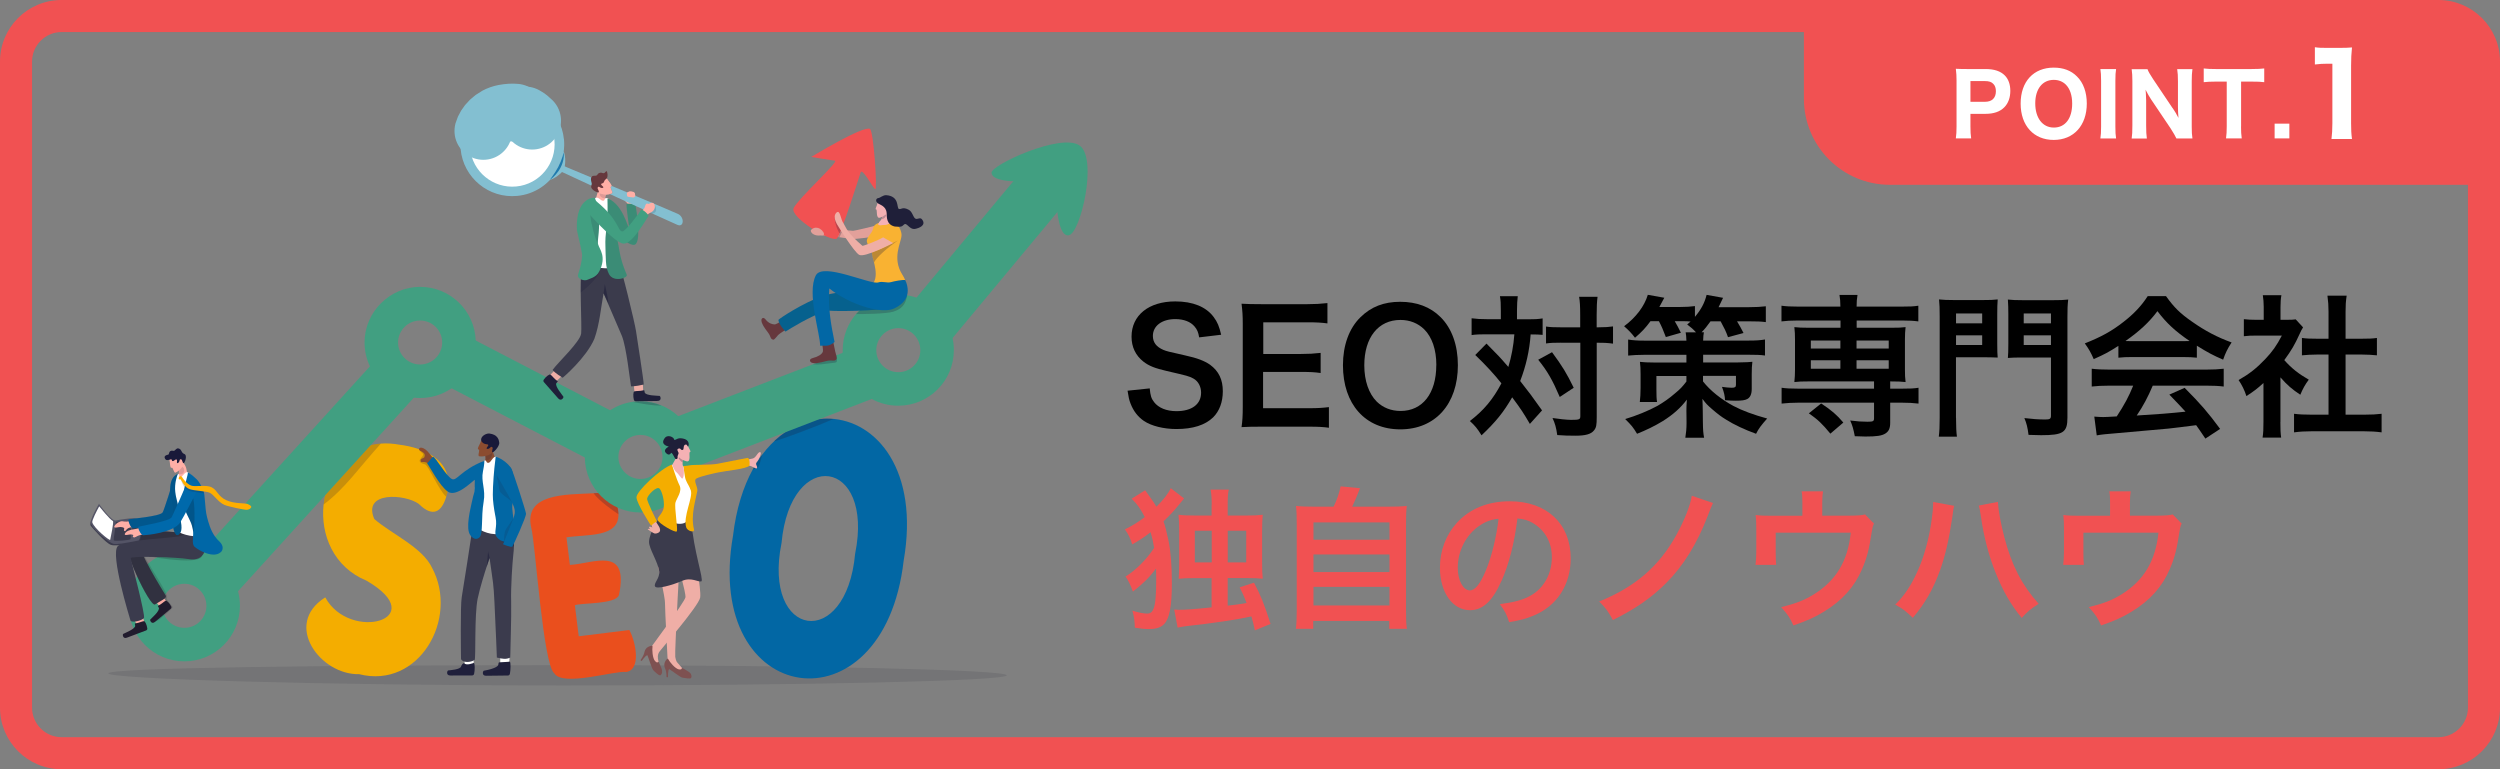 <?xml version="1.0" encoding="UTF-8"?>
<svg id="_レイヤー_2" data-name="レイヤー 2" xmlns="http://www.w3.org/2000/svg" xmlns:xlink="http://www.w3.org/1999/xlink" viewBox="0 0 390 120">
  <rect x="0" y="0" width="390" height="120" fill="#808080" stroke="none"/>
  <defs>
    <style>
      .cls-1 {
        fill: #0267a5;
      }

      .cls-2 {
        fill: #f15152;
      }

      .cls-3 {
        opacity: .77;
      }

      .cls-3, .cls-4 {
        fill: #0267a4;
      }

      .cls-5 {
        fill: #ffafa6;
      }

      .cls-6 {
        fill: #32323f;
        opacity: .16;
      }

      .cls-7 {
        opacity: .25;
      }

      .cls-7, .cls-8, .cls-9, .cls-10 {
        fill: #1f1f39;
      }

      .cls-8 {
        opacity: .28;
      }

      .cls-9 {
        opacity: .57;
      }

      .cls-11 {
        fill: #06618e;
      }

      .cls-12 {
        fill: #e2a09a;
      }

      .cls-13 {
        fill: #efaea6;
      }

      .cls-14 {
        fill: #0067a7;
      }

      .cls-15 {
        fill: #7e5151;
      }

      .cls-16 {
        fill: #83bfd1;
      }

      .cls-17, .cls-18, .cls-19, .cls-20 {
        fill: #191939;
      }

      .cls-21 {
        opacity: .46;
      }

      .cls-21, .cls-22, .cls-23, .cls-24, .cls-25 {
        fill: #1f1f3b;
      }

      .cls-22 {
        opacity: .54;
      }

      .cls-23 {
        opacity: .35;
      }

      .cls-24 {
        opacity: .15;
      }

      .cls-26 {
        fill: #545466;
      }

      .cls-27 {
        fill: url(#linear-gradient);
      }

      .cls-28 {
        fill: #f5b1b4;
      }

      .cls-29 {
        fill: #ea4f1d;
      }

      .cls-30 {
        fill: none;
        stroke: #83bfd1;
        stroke-linecap: round;
        stroke-miterlimit: 10;
        stroke-width: 9px;
      }

      .cls-31, .cls-32 {
        fill: #0a0a0a;
      }

      .cls-31, .cls-33, .cls-20 {
        opacity: .14;
      }

      .cls-32, .cls-18 {
        opacity: .18;
      }

      .cls-34 {
        fill: #fff;
      }

      .cls-33 {
        fill: #191937;
      }

      .cls-35 {
        fill: #ffae00;
      }

      .cls-19 {
        opacity: .2;
      }

      .cls-36 {
        fill: #3b3b4d;
      }

      .cls-37 {
        fill: #faaaa2;
      }

      .cls-38 {
        fill: #0069ab;
      }

      .cls-39 {
        fill: #66383d;
      }

      .cls-40 {
        fill: #419f81;
      }

      .cls-41 {
        fill: #f9b232;
      }

      .cls-42 {
        fill: #3b3b4c;
      }

      .cls-43 {
        fill: #f4ad00;
      }

      .cls-44 {
        fill: #8b4c30;
      }

      .cls-45 {
        fill: #211b2d;
      }
    </style>
    <linearGradient id="linear-gradient" x1="15469.93" y1="-2156.05" x2="15470.72" y2="-2156.05" gradientTransform="translate(15607.71 -1796.97) rotate(165.15) scale(1 -1)" gradientUnits="userSpaceOnUse">
      <stop offset="0" stop-color="#efaea6"/>
      <stop offset=".14" stop-color="#edafa6"/>
      <stop offset=".17" stop-color="#ebb1a7"/>
      <stop offset=".25" stop-color="#e4a099"/>
      <stop offset=".3" stop-color="#df9490"/>
    </linearGradient>
  </defs>
  <g id="_レイヤー_1-2" data-name="レイヤー 1">
    <g>
      <path d="M179.36,60.61c.1,1.08.24,1.56.67,2.11.7.91,1.94,1.42,3.5,1.42,2.4,0,3.84-1.08,3.84-2.88,0-.98-.46-1.8-1.2-2.21-.72-.38-.86-.41-4.18-1.18-1.8-.41-2.76-.79-3.62-1.46-1.22-.96-1.85-2.28-1.85-3.89,0-3.34,2.69-5.5,6.82-5.5,2.74,0,4.8.84,5.98,2.42.6.79.89,1.51,1.18,2.78l-3.43.41c-.14-.82-.31-1.22-.72-1.7-.62-.74-1.68-1.15-3-1.15-2.09,0-3.5,1.06-3.5,2.62,0,1.01.53,1.7,1.63,2.18.53.22.72.26,3.38.86,1.9.41,3.05.86,3.91,1.46,1.37,1.01,1.99,2.33,1.99,4.13,0,1.7-.53,3.1-1.51,4.08-1.27,1.22-3.17,1.82-5.74,1.82-1.97,0-3.89-.48-5.04-1.25-.96-.65-1.66-1.56-2.11-2.74-.22-.55-.31-1.01-.46-1.99l3.46-.36Z"/>
      <path d="M207.32,66.73c-.86-.12-1.63-.17-3.1-.17h-7.49c-1.44,0-2.09.02-3.05.07.14-.96.19-1.75.19-3.17v-12.98c0-1.25-.05-1.97-.19-3.1.96.05,1.58.07,3.05.07h7.25c1.2,0,1.99-.05,3.1-.17v3.17c-.91-.12-1.68-.17-3.1-.17h-6.91v4.94h5.83c1.25,0,2.06-.05,3.12-.17v3.14c-.98-.14-1.63-.17-3.12-.17h-5.86v5.66h7.2c1.34,0,2.04-.05,3.07-.17v3.19Z"/>
      <path d="M224.74,49.48c1.75,1.75,2.69,4.37,2.69,7.49,0,6.07-3.53,10.01-8.98,10.01s-8.95-3.91-8.95-10.01c0-3.1.96-5.76,2.74-7.49,1.66-1.63,3.65-2.4,6.19-2.4s4.68.77,6.31,2.4ZM224.07,56.96c0-2.42-.67-4.37-1.9-5.59-.98-.96-2.26-1.46-3.7-1.46-3.46,0-5.64,2.74-5.64,7.08,0,2.4.7,4.42,1.94,5.66.98.96,2.26,1.46,3.72,1.46,3.43,0,5.57-2.74,5.57-7.15Z"/>
      <path d="M234.13,48.47c0-1.08-.02-1.61-.14-2.26h2.78c-.07.65-.12,1.3-.12,2.26v1.34h1.7c1.01,0,1.58-.02,2.3-.14v2.57c-.58-.05-.89-.07-1.87-.07-.17,2.5-.72,4.92-1.63,7.27,1.51,1.92,1.7,2.18,3.41,4.58l-1.9,2.11c-1.01-1.73-1.37-2.28-2.76-4.15-1.34,2.33-2.57,3.84-4.78,5.93-.65-1.06-1.03-1.51-1.82-2.23,2.21-1.7,3.62-3.41,4.92-5.88-1.1-1.39-2.42-2.83-4.08-4.42l1.75-1.78q.48.48,1.9,1.94c.19.19.6.65,1.51,1.7.48-1.56.82-3.36.94-5.09h-4.44c-.89,0-1.56.02-2.23.12v-2.62c.72.1,1.44.14,2.38.14h2.18v-1.34ZM242.12,54.95c1.61,2.18,2.28,3.29,3.38,5.54l-2.18,1.44c-1.13-2.64-1.92-4.03-3.36-5.81l2.16-1.18ZM243.46,53.46c-1.03,0-1.61.02-2.28.12v-2.64c.65.1,1.22.12,2.28.12h3.05v-1.9c0-1.42-.05-2.18-.17-2.86h2.88c-.1.74-.14,1.56-.14,2.86v1.9h.29c1.01,0,1.66-.05,2.26-.14v2.69q-.19-.02-.55-.07c-.24-.05-1.03-.07-1.68-.07h-.31v11.59c0,1.25-.07,1.66-.43,2.09-.46.58-1.32.82-2.9.82-.98,0-1.87-.02-2.83-.1-.17-1.2-.34-1.8-.74-2.66.86.14,2.3.29,2.9.29,1.3,0,1.44-.07,1.44-.58v-11.45h-3.05Z"/>
      <path d="M257.48,50.1c-.79,1.08-1.37,1.68-2.42,2.59-.5-.67-1.01-1.2-1.7-1.8,1.85-1.37,3.17-3.12,3.7-4.9l2.57.46c-.1.17-.34.65-.77,1.44h3.22c.94,0,1.66-.05,2.33-.14v1.68c.96-1.15,1.51-2.16,1.82-3.43l2.57.46q-.48,1.01-.7,1.46h4.73c1.08,0,1.9-.05,2.64-.14v2.47c-.74-.1-1.44-.12-2.52-.12h-1.97c.36.58.67,1.15,1.01,1.82l-2.42.65c-.31-.89-.6-1.46-1.15-2.47h-1.58c-.53.74-.89,1.2-1.39,1.7h.36c-.07.41-.1.6-.12,1.3h7.08c1.22,0,1.85-.05,2.57-.17v2.5c-.72-.1-1.39-.12-2.57-.12h-7.08v1.2h5.45c1.2-.02,1.94-.05,2.23-.1-.07.53-.1,1.15-.1,1.99v2.26c0,.79-.24,1.32-.7,1.56-.34.19-.89.26-1.78.26-.43,0-1.01-.02-1.68-.07-.05-.74-.14-1.18-.48-2.09.48.07,1.15.14,1.51.14.5,0,.67-.1.67-.46v-1.39h-5.14v.86c1.1,1.42,2.88,2.83,4.73,3.82,1.39.74,3.17,1.39,5.28,1.97-.86.96-1.37,1.61-1.73,2.38-1.73-.62-3.48-1.44-4.68-2.21-.77-.46-1.32-.89-2.18-1.63-.72-.62-.96-.86-1.51-1.61.02.79.05,1.1.05,1.75l.02,1.82c.02,1.39.05,1.7.19,2.5h-2.93c.12-.72.19-1.44.19-2.26v-.26l-.02-1.75c0-.31.02-1.06.07-1.68-.98,1.3-2.14,2.33-3.74,3.34-1.2.74-2.64,1.44-4.03,1.99-.62-1.03-.82-1.27-1.85-2.3,1.7-.5,3.65-1.3,5.04-2.06.91-.53,1.82-1.15,2.76-1.97.79-.65,1.1-.98,1.75-1.82v-.86h-4.68v2.11c0,.91.02,1.49.1,1.94h-2.69c.07-.62.12-1.3.12-2.21v-2.11c0-.74-.02-1.34-.1-1.94.58.07,1.27.1,2.09.1h5.16v-1.2h-6.55c-.98,0-1.8.05-2.54.12v-2.5c.77.12,1.46.17,2.54.17h6.55c-.02-.65-.05-.89-.12-1.3h1.61c-.43-.48-.79-.79-1.37-1.22.26-.22.34-.29.53-.46-.48-.05-.74-.05-1.08-.05h-1.39c.41.7.55.98.96,1.8l-2.35.67c-.43-1.13-.65-1.66-1.08-2.47h-1.3Z"/>
      <path d="M280.45,50c-1.08,0-1.8.05-2.54.14v-2.45c.72.1,1.37.14,2.59.14h6.6c0-.79-.05-1.25-.14-1.82h2.81c-.1.58-.14,1.1-.14,1.82h7.06c1.2,0,1.85-.02,2.57-.14v2.45c-.74-.1-1.46-.14-2.52-.14h-7.1v1.13h5.35c1.18,0,1.63-.02,2.28-.1-.07.72-.1,1.1-.1,1.92v4.73c0,.82.02,1.2.1,1.92-.72-.07-1.15-.1-2.4-.1v1.13h1.85c1.2,0,1.85-.02,2.57-.14v2.47c-.79-.1-1.66-.14-2.52-.14h-1.9v3.12c0,.89-.22,1.34-.74,1.68-.55.36-1.39.48-3.12.48-.34,0-.86-.02-1.66-.05-.22-1.13-.38-1.7-.72-2.45,1.06.14,1.85.19,2.69.19.89,0,1.03-.07,1.03-.55v-2.42h-11.88c-.86,0-1.78.05-2.54.14v-2.47c.72.1,1.37.14,2.59.14h11.83v-1.13h-10.15c-1.1,0-1.61.02-2.28.1.07-.74.1-1.15.1-1.92v-4.73c0-.77-.02-1.2-.1-1.92.65.07,1.1.1,2.28.1h4.92v-1.13h-6.65ZM285.54,67.65c-1.34-1.61-1.92-2.16-3.36-3.17l1.92-1.54c1.58,1.03,2.47,1.8,3.46,2.98l-2.02,1.73ZM282.49,53.12v1.25h4.61v-1.25h-4.61ZM282.49,56.2v1.32h4.61v-1.32h-4.61ZM289.62,54.37h5.02v-1.25h-5.02v1.25ZM289.62,57.52h5.02v-1.32h-5.02v1.32Z"/>
      <path d="M305.14,65.17c0,1.44.05,2.28.14,2.95h-2.83c.1-.77.14-1.61.14-2.98v-15.72c0-1.27-.02-1.94-.1-2.71.7.07,1.25.1,2.45.1h4.25c1.25,0,1.8-.02,2.45-.1-.05.67-.07,1.3-.07,2.23v4.7c0,1.13.02,1.61.07,2.14-.58-.02-1.37-.05-2.21-.05h-4.3v9.43ZM305.14,50.44h4.08v-1.54h-4.08v1.54ZM305.14,53.82h4.08v-1.51h-4.08v1.51ZM322.52,65.15c0,2.3-.65,2.74-4.1,2.74-.43,0-.98-.02-1.97-.05-.14-1.15-.31-1.82-.65-2.62,1.2.14,2.16.22,3.24.22.74,0,.91-.1.91-.6v-9.07h-4.51c-.86,0-1.7.02-2.21.07.05-.55.07-1.15.07-2.18v-4.7c0-.82-.02-1.49-.07-2.23.7.07,1.2.1,2.45.1h4.46c1.22,0,1.78-.02,2.5-.1-.1.84-.12,1.49-.12,2.69v15.75ZM315.7,50.44h4.25v-1.54h-4.25v1.54ZM315.7,53.82h4.25v-1.51h-4.25v1.51Z"/>
      <path d="M330.46,53.96c-1.49.96-2.16,1.32-3.84,2.06-.41-.96-.79-1.63-1.39-2.45,2.59-1.03,4.2-1.92,6.02-3.34,1.58-1.22,2.81-2.5,3.79-4.03h2.86c1.27,1.78,2.23,2.71,4.06,3.98,2.04,1.44,3.98,2.45,6.17,3.24-.67,1.03-.98,1.7-1.32,2.69-1.51-.65-2.42-1.13-4.1-2.18v1.87c-.62-.07-1.25-.1-2.16-.1h-8.02c-.7,0-1.42.02-2.06.1v-1.85ZM329.14,60.16c-1.22,0-2.04.05-2.83.14v-2.78c.79.1,1.7.14,2.83.14h14.95c1.18,0,2.02-.05,2.81-.14v2.78c-.79-.1-1.61-.14-2.81-.14h-8.26c-.74,1.75-1.49,3.17-2.5,4.66q4.25-.24,7.61-.6c-.77-.84-1.18-1.27-2.52-2.66l2.38-1.06c2.57,2.59,3.6,3.79,5.54,6.41l-2.3,1.51c-.79-1.18-1.03-1.51-1.44-2.09-1.99.26-3.43.43-4.32.53-2.38.22-7.13.65-8.09.72-1.34.1-2.54.22-3.1.34l-.38-2.93c.65.05,1.06.07,1.39.07.17,0,.89-.02,2.11-.1,1.18-1.78,1.92-3.17,2.57-4.8h-3.65ZM340.52,53.22c.38,0,.6,0,1.06-.02-2.21-1.51-3.58-2.76-5.02-4.66-1.27,1.7-2.76,3.1-4.99,4.66.41.02.55.02.98.02h7.97Z"/>
      <path d="M355.74,65.82c0,1.13.02,1.73.12,2.45h-2.9c.12-.72.14-1.37.14-2.5v-6.02c-.94.86-1.44,1.25-2.66,2.04-.29-.91-.72-1.78-1.22-2.5,1.68-.96,2.83-1.87,4.13-3.24,1.13-1.18,1.82-2.16,2.62-3.7h-3.91c-.86,0-1.37.02-2.02.1v-2.66c.6.07,1.1.1,1.9.1h1.2v-2.02c0-.62-.05-1.27-.14-1.82h2.9c-.1.55-.14,1.08-.14,1.87v1.97h.98c.74,0,1.08-.02,1.39-.07l1.15,1.25c-.22.36-.36.6-.53,1.01-.79,1.73-1.25,2.52-2.4,4.1,1.13,1.27,2.23,2.14,3.82,3.05-.58.77-.94,1.44-1.32,2.35-1.25-.82-2.06-1.51-3.1-2.71v6.96ZM365.91,64.69h2.88c1.2,0,1.99-.05,2.74-.14v2.9c-.84-.12-1.78-.17-2.74-.17h-8.21c-.96,0-1.87.05-2.71.17v-2.9c.77.1,1.61.14,2.76.14h2.62v-9.38h-1.8c-.82,0-1.58.05-2.35.12v-2.71c.7.1,1.32.12,2.35.12h1.8v-4.22c0-.98-.05-1.56-.17-2.5h3c-.14.96-.17,1.46-.17,2.5v4.22h2.54c1.08,0,1.68-.02,2.35-.12v2.71c-.77-.07-1.51-.12-2.35-.12h-2.54v9.38Z"/>
      <path class="cls-2" d="M178.62,76.45q.26.34.84,1.18c.31.41.65.91.94,1.42,1.1-1.08,1.94-2.16,2.23-2.9l2.09,1.61q-.34.41-.55.67c-.94,1.18-1.61,1.9-2.66,2.9.26.72.5,1.73.77,2.98.36,1.73.53,3.94.53,6.7,0,3.5-.36,5.47-1.2,6.34-.5.53-1.27.79-2.4.79-.6,0-1.27-.07-2.18-.22-.02-1.06-.1-1.66-.38-2.66.98.31,1.75.46,2.3.46.5,0,.79-.22,1.01-.77.29-.74.41-2.16.41-4.56,0-.46,0-.91-.02-1.7-1.08,1.42-1.94,2.28-3.62,3.6-.34-.98-.72-1.75-1.15-2.35,1.56-.94,3.31-2.69,4.46-4.46-.14-.89-.26-1.49-.55-2.45-1.06.82-1.73,1.25-2.86,1.9-.31-.98-.62-1.63-1.15-2.35,1.27-.62,2.11-1.15,3.1-1.92-.65-1.27-1.15-1.99-2.04-2.86l2.11-1.32ZM189.03,78.76c0-1.01-.05-1.63-.17-2.38h2.83c-.14.62-.17,1.15-.17,2.38v1.66h3.07c1.06,0,1.61-.02,2.4-.12-.07.77-.1,1.32-.1,2.54v4.85c0,1.27.02,1.82.1,2.59-.7-.07-1.3-.1-2.42-.1h-3.05v4.3q.24-.02.6-.07c.89-.1,1.03-.12,2.35-.34-.41-1.06-.55-1.37-1.08-2.45l2.23-.72c1.08,2.02,1.58,3.31,2.59,6.43l-2.45,1.01c-.22-1.06-.31-1.37-.55-2.18-2.09.48-6.1,1.08-10.08,1.51-.53.07-.98.14-1.42.24l-.53-2.83c.26.02.48.05.67.05,1.15,0,2.5-.1,5.16-.38v-4.56h-2.71c-1.1,0-1.75.02-2.42.1.05-.82.07-1.44.07-2.57v-4.8c0-1.18-.02-1.82-.1-2.62.74.1,1.42.12,2.45.12h2.71v-1.66ZM186.39,82.79v4.94h2.64v-4.94h-2.64ZM194.41,87.73v-4.94h-2.88v4.94h2.88Z"/>
      <path class="cls-2" d="M208.04,79.04c.53-1.06.86-2.06,1.1-3.17l3.02.29c-.43,1.15-.79,1.97-1.22,2.88h5.57c1.39,0,2.06-.02,2.95-.12-.1.82-.12,1.46-.12,2.95v13.44c0,1.42.02,2.02.14,2.78h-2.76v-1.22h-11.86v1.22h-2.71c.1-.6.14-1.66.14-2.78v-13.44c0-1.44-.02-2.11-.12-2.95.86.1,1.54.12,2.93.12h2.93ZM204.9,84.2h11.86v-2.71h-11.86v2.71ZM204.9,89.24h11.86v-2.74h-11.86v2.74ZM204.9,94.45h11.86v-2.9h-11.86v2.9Z"/>
      <path class="cls-2" d="M234.2,90.68c-1.37,3.1-2.9,4.51-4.87,4.51-2.74,0-4.7-2.78-4.7-6.65,0-2.64.94-5.11,2.64-6.98,2.02-2.21,4.85-3.36,8.26-3.36,5.76,0,9.5,3.5,9.5,8.9,0,4.15-2.16,7.46-5.83,8.95-1.15.48-2.09.72-3.77,1.01-.41-1.27-.7-1.8-1.46-2.81,2.21-.29,3.65-.67,4.78-1.32,2.09-1.15,3.34-3.43,3.34-6,0-2.3-1.03-4.18-2.95-5.33-.74-.43-1.37-.62-2.42-.72-.46,3.77-1.3,7.08-2.5,9.79ZM230.67,82.09c-2.02,1.44-3.26,3.91-3.26,6.48,0,1.97.84,3.53,1.9,3.53.79,0,1.61-1.01,2.47-3.07.91-2.16,1.7-5.4,1.99-8.11-1.25.14-2.11.48-3.1,1.18Z"/>
      <path class="cls-2" d="M267.23,78.47q-.26.5-.84,2.06c-1.66,4.3-3.79,7.75-6.48,10.44-2.3,2.28-4.66,3.94-8.3,5.76-.72-1.34-1.03-1.78-2.14-2.9,5.62-2.26,9.36-5.5,12.05-10.39,1.27-2.33,2.16-4.56,2.4-6.1l3.31,1.13Z"/>
      <path class="cls-2" d="M292.35,81.66c-.22.46-.24.6-.36,1.32-.41,2.76-.77,4.1-1.51,5.81-1.18,2.76-3.1,4.9-5.93,6.62-1.44.89-2.69,1.44-4.78,2.16-.55-1.22-.84-1.66-1.92-2.86,2.28-.55,3.6-1.06,5.11-1.99,3.48-2.16,5.3-5.21,5.76-9.62h-11.71v3.1c0,.74.02,1.39.07,1.92h-3.22c.07-.6.12-1.34.12-2.02v-3.48c0-1.01-.02-1.63-.1-2.28.84.1,1.27.12,2.59.12h4.7v-2.06c0-.77-.02-1.2-.12-1.75h3.34c-.07.41-.12,1.06-.12,1.73v2.06h4.32q1.78,0,2.35-.19l1.39,1.42Z"/>
      <path class="cls-2" d="M304.86,78.9c-.1.29-.14.55-.31,1.85-.48,3.26-1.08,5.93-1.9,8.21-1.08,2.95-2.3,5.11-4.25,7.42-1.15-1.1-1.54-1.39-2.74-2.06,1.44-1.44,2.42-2.9,3.43-5.11,1.03-2.23,1.87-5.21,2.26-8.23.14-.98.22-1.8.22-2.33v-.34l3.29.6ZM311.67,78.3c.07,1.34.46,3.41,1.01,5.52,1.15,4.39,2.74,7.46,5.35,10.37-1.27.82-1.68,1.15-2.64,2.21-1.7-2.06-2.95-4.22-4.08-7.06-1.03-2.52-1.87-5.74-2.28-8.74-.14-.91-.22-1.37-.34-1.73l2.98-.58Z"/>
      <path class="cls-2" d="M340.35,81.66c-.22.46-.24.6-.36,1.32-.41,2.76-.77,4.1-1.51,5.81-1.18,2.76-3.1,4.9-5.93,6.62-1.44.89-2.69,1.44-4.78,2.16-.55-1.22-.84-1.66-1.92-2.86,2.28-.55,3.6-1.06,5.11-1.99,3.48-2.16,5.3-5.21,5.76-9.62h-11.71v3.1c0,.74.02,1.39.07,1.92h-3.22c.07-.6.12-1.34.12-2.02v-3.48c0-1.01-.02-1.63-.1-2.28.84.1,1.27.12,2.59.12h4.7v-2.06c0-.77-.02-1.2-.12-1.75h3.34c-.07.41-.12,1.06-.12,1.73v2.06h4.32q1.78,0,2.35-.19l1.39,1.42Z"/>
    </g>
    <g>
      <circle class="cls-34" cx="79.88" cy="22.69" r="7.21"/>
      <path class="cls-6" d="M16.9,105.04c0,.87,33.06,1.89,71.16,1.89s68.98-.71,68.98-1.58-30.88-1.58-68.98-1.58-71.16.4-71.16,1.28Z"/>
      <path class="cls-43" d="M65.38,70.08s0,0,0,0c-1-.36-2.06-.58-3.03-.7-1.03-.19-2.01-.25-2.92-.18-5.25.37-8.43,4.74-8.95,9.52-.5,4.68,1.55,9.76,6.71,11.87,10.29,6.01-2.62,9.65-6.45,2.6-6.68,4.22-.73,12.13,5.28,11.98,9.34,2.37,15.61-8.67,11.39-16.58-1.53-3.23-6.29-5.26-9.02-7.62-1.89-4.38,4.8-3.9,6.93-2.37,2.16,2.15,3.55,1.33,4.29-1.09.11-.37.21-.78.29-1.22.04-.27.06-.54.06-.79.03-2.88-2.13-4.54-4.59-5.41Z"/>
      <path class="cls-29" d="M98.18,98.28l-7.9.98-.6-4.85c1-.38,6.44-.11,6.88-1.6,1.62-7.76-4.03-4.88-7.66-4.68,0,0-.53-4.3-.53-4.3,3.15-.52,8.16.1,8.11-3.59-.01-.93-.35-2.14-1.12-3.71-.6.26-1.59.36-2.77.42-4.3.22-11.03-.03-9.69,5.49.59,2.17,1.84,21.39,3.58,22.6,1.27,2.14,9.5-.47,11.2-.21,2.39-.35,1.5-4.72.5-6.54Z"/>
      <path class="cls-4" d="M129.44,65.32c-2.62-.1-5.33.78-7.72,2.68-.99.79-1.93,1.75-2.79,2.89h0c-.54.71-1.04,1.5-1.51,2.36-1.48,2.72-2.58,6.15-3.07,10.33-4.71,26.78,23.49,30.97,26.62,3.9,2.46-14.09-4.22-21.9-11.53-22.17ZM133.4,86.38c-1.39,15.18-14.51,13.27-11.48-1.68,1.4-15.1,14.51-13.18,11.48,1.68Z"/>
      <path class="cls-7" d="M130.05,65.36c-2.81,1.23-7.96,3.13-9.34,3.52,2.44-2.33,5.7-3.92,9.34-3.52Z"/>
      <path class="cls-7" d="M96.48,80.23c-.93-.62-3.04-2.1-3.89-3.29,1.18-.06,2.17-.16,2.77-.42.77,1.57,1.1,2.77,1.12,3.71Z"/>
      <path class="cls-19" d="M69.96,75.49c0,.25-.02.52-.06.79-.08.44-.18.85-.29,1.22-1.16-1.02-2.77-4.88-3.3-5.05-.47-.15-.8-.22-.85-.56-.04-.24.57-.7.54-.99-.03-.29-.44-.32-.62-.83h0s0,0,0,0l.97.49,3.61,4.92Z"/>
      <path class="cls-19" d="M59.43,69.19h0c-3.54,3.9-5.56,6.97-8.95,9.52.52-4.78,3.7-9.15,8.95-9.52Z"/>
      <path class="cls-7" d="M118.93,70.9c-.38,1.23-.43,1.95-.84,2.14-.19.09-.44.16-.67.21.47-.86.97-1.64,1.51-2.36Z"/>
      <g>
        <path class="cls-40" d="M105.81,64.92c-.76-.7-1.64-1.27-2.61-1.67-1.01-.42-2.12-.65-3.29-.65-.41,0-.81.03-1.2.08-1.29.18-2.48.64-3.53,1.32-2.38,1.55-3.95,4.23-3.95,7.27,0,.03,0,.06,0,.09.05,4.75,3.91,8.59,8.67,8.59,4.25,0,7.79-3.06,8.53-7.1.09-.51.14-1.03.14-1.57,0-2.51-1.07-4.78-2.78-6.36ZM99.91,74.72c-1.9,0-3.44-1.54-3.44-3.43s1.54-3.44,3.44-3.44,3.44,1.54,3.44,3.44-1.54,3.43-3.44,3.43Z"/>
        <rect class="cls-40" x="149.92" y="25.05" width="8.36" height="29.07" transform="translate(247.25 168.57) rotate(-140.24)"/>
        <path class="cls-40" d="M148.61,52.73c-.66-2.95-2.82-5.33-5.64-6.3-.47-.16-.96-.29-1.46-.37h0c-.45-.07-.9-.11-1.37-.11-1.65,0-3.2.46-4.51,1.26-.79.48-1.49,1.08-2.09,1.78-1.29,1.52-2.08,3.48-2.08,5.63,0,.13,0,.27,0,.4.14,3.11,1.93,5.8,4.51,7.21,1.23.68,2.65,1.06,4.16,1.06,4.79,0,8.67-3.88,8.67-8.67,0-.65-.07-1.29-.21-1.9ZM140.14,58.06c-1.9,0-3.44-1.54-3.44-3.43s1.54-3.44,3.44-3.44,3.43,1.54,3.43,3.44-1.54,3.43-3.43,3.43Z"/>
        <rect class="cls-40" x="43.2" y="52.64" width="8.36" height="44.16" transform="translate(32.22 161.89) rotate(-137.75)"/>
        <rect class="cls-40" x="79.25" y="49.21" width="8.35" height="26.8" transform="translate(-10.58 107.8) rotate(-62.56)"/>
        <polygon class="cls-40" points="137.22 61.77 135.98 62.24 108.44 72.86 107.39 73.26 104.39 65.47 105.81 64.92 126.81 56.83 130.45 55.43 131.48 55.03 134.21 53.98 137.22 61.77"/>
        <path class="cls-40" d="M74.21,53.12h0c-.16-4.65-3.98-8.37-8.67-8.37s-8.67,3.88-8.67,8.67c0,1.33.3,2.59.83,3.71,1.25,2.65,3.81,4.56,6.84,4.9h0c.33.04.66.06,1,.06,1.82,0,3.51-.56,4.91-1.52,2.27-1.56,3.77-4.18,3.77-7.15,0-.1,0-.2,0-.31ZM65.54,56.86c-1.9,0-3.44-1.54-3.44-3.43s1.54-3.43,3.44-3.43,3.44,1.54,3.44,3.43-1.54,3.43-3.44,3.43Z"/>
        <path class="cls-40" d="M37.13,92.23h0c-.78-2.87-3-5.15-5.83-6.02h0c-.8-.25-1.65-.38-2.54-.38-4.79,0-8.67,3.88-8.67,8.67s3.88,8.67,8.67,8.67,8.67-3.88,8.67-8.67c0-.79-.11-1.55-.3-2.28ZM28.76,97.94c-1.9,0-3.44-1.54-3.44-3.43s1.54-3.44,3.44-3.44,3.44,1.54,3.44,3.44-1.54,3.43-3.44,3.43Z"/>
      </g>
      <g>
        <g>
          <path class="cls-34" d="M72.5,103.93c-.05-.55-.01-1.93-.01-1.93l1.45-.05-.08,2.08-.96.66-.4-.76Z"/>
          <path class="cls-25" d="M72.39,103.48c-.12-.1-.39.24-.45.47-.13.52-1.75.59-2.03.64-.15.02-.39.8.35.79.64,0,2.69,0,3.39-.01.15,0,.27-.1.31-.24.13-.51.14-1.7-.05-1.71-.26.06-1.05.43-1.51.06Z"/>
        </g>
        <g>
          <path class="cls-34" d="M78.07,103.94c-.06-.55-.02-1.93-.02-1.93l1.45-.06-.07,2.08-.95.67-.4-.75Z"/>
          <path class="cls-25" d="M77.91,103.32c-.16.01-.13.16-.18.39-.12.53-1.96.87-2.25.92-.15.03-.38.8.36.79.64,0,2.69-.03,3.39-.04.15,0,.27-.1.31-.25.12-.51.17-1.9-.03-1.92-.26.06-.88.06-1.59.11Z"/>
        </g>
        <path class="cls-36" d="M80.14,85.88c-.02.25-.04.52-.08.81-.12,1.1-.39,4.83-.32,7.19.06,2.35-.14,7.86-.14,8.7-.69.31-1.11.22-2.09,0,0,0-.17-4.54-.37-8.52-.16-3.23-.2-2.9-.77-7.01h0s-.15.42-.35,1.04c-.43,1.31-1.15,3.61-1.5,5.28-.54,2.6-.26,9.36-.48,9.59-.67.41-1.81.45-2.12-.12,0,0-.13-8.37.11-9.68.16-.89,1.53-9.62,1.84-11.97,0,0,6.03-1.37,6.22.78.03.29.03.55.03.8,0,.33.01.64.03.98.03.55.06,1.19-.01,2.13Z"/>
        <path class="cls-21" d="M76.91,85.87s0,0,0,0c-.01,0-.02-.01-.02-.01,0,0,.02,0,.02,0Z"/>
        <path class="cls-22" d="M76.38,87.05h0s-.27.8-.47,1.41l.24-2.48s0,.15.24,1.07Z"/>
        <path class="cls-23" d="M80.18,85.23s-2.38-.53-2.69-1.74c0,0,2.02.18,2.67.25.03.55.04,1.17.02,1.49Z"/>
        <path class="cls-44" d="M76.21,72.83l1.24-.28c.04-.56-.4-1.52-.55-2.07-.11-.43-.78-1.3-.78-1.3l-.4,1.13-.15.16s.29.97.1,1.4c-.11.25-.15.56-.44.93-.21.28.99.02.99.02Z"/>
        <path class="cls-19" d="M75.56,70.64s.25.7.15,1.06c.74.39,1.22-.78,1.04-1.01-.11-.14-.71-.25-.71-.25l-.48.2Z"/>
        <path class="cls-44" d="M66.97,72.4c-.88-.6-1.2-.15-1.3-.39-.22-.54.45-.46.54-.71.3-.86-.85-.83-.84-1.23.01-.4.8-.36,1.55.6.84,1.08,1.26,1.31,1.26,1.31l-1.21.41Z"/>
        <path class="cls-34" d="M77.44,71.27c-.55-.2-.81.93-1.27.93-.28,0-.21-.12-.33-.26-.07-.09-.14-.19-.28-.06-2.82,2.56-.68,9.76-1.05,10.23-.3.38,1.82,1.42,3.23,1.18,1.93-.33,1.99-2.47,1.96-2.89-.02-.41-.68-7.45-.68-7.45,0,0-.81-.83-1.59-1.68Z"/>
        <path class="cls-4" d="M67.54,71.25c.42.04,2.01,2.95,2.92,3.46.8.45,1.34-1.36,5.1-2.83,0,0,.03.47-.22,1.67-.33,1.58.45,2.79.11,4.71-.43,2.48-.04,5.08-.68,5.6-.37.3-.85.33-1.38-.34-.83-1.05.03-4.23.17-4.98.06-.3.16-.69.25-1.1.15-.64.26-.36.26-2.59-.25.08-2.82,2.77-4.17,1.87-1.33-.88-2.96-4.1-3.27-4.44"/>
        <path class="cls-4" d="M80.13,84.25c-.87.47-1.97.4-2.63-.46-.55-.71.13-1.52-.19-3.1-.03-.13-.05-.27-.08-.42-.17-.9-.36-2.18-.35-3.1,0-.39.01-.81.03-1.23.09-2.02.34-4.18.42-4.71,0,0,1.32.39,2.3,1.64.41.53.58,1.97.55,3.02-.01.34-.02.62-.04.85-.03.47-.06.77-.1,1.09-.03.27-.07.57-.12,1.01-.12,1.21.89,5.02.21,5.39Z"/>
        <path class="cls-24" d="M79.13,74.54c-.28,1.32,1.5,3.29.9,4.17-.17-.9-2.15-1.5-2.15-2.42,0-.39-.41-1.75-.39-2.17l1.64.41Z"/>
        <path class="cls-4" d="M77.49,74.13c2.75,4.67,2.87,5.11,2.81,5.92-.06.81-1.83,4.86-1.83,4.86,0,0,1.29.54,1.46.35.16-.19,2.18-4.65,2.13-5.13-.05-.48-1.99-6.5-2.28-6.99s-1.8-1.17-1.91-.38c-.11.79-.37,1.37-.37,1.37Z"/>
        <g>
          <path class="cls-44" d="M75.06,68.72c-.1.48-.75,1.35-.42,1.39.33.04-.22,1.02.13,1.07.84.14,1.89-.28,2.05-.67.16-.4.25-1.55.25-1.55l-2.01-.24Z"/>
          <path class="cls-17" d="M75.88,69.3c-.27,0-.73-.23-.81-.58-.11-.44.35-.93.97-1.07.41-.09,1.08.14,1.33.36.4.35.45.66.51,1.04.08.58-.96,1.65-1.08,1.51-.13-.16.15-.63.02-.77-.21-.2-.26-.01-.48.15-.23.17-.62.13-.32-.21.29-.34.11-.42-.14-.43Z"/>
        </g>
        <path class="cls-24" d="M80.09,80.86c-.75,1.97-1.45,3.64-1.45,3.64,0,0-.05-1.41.28-1.93s1.16-1.71,1.16-1.71Z"/>
      </g>
      <g>
        <path class="cls-13" d="M107.39,84.62l.52.76s.03.06.04.09c.1.41.75,3.25.97,4.22,0,0,0,.01,0,.02.12.81.41,2.83.31,3.49-.21,1.33-6.18,8.15-6.41,8.53-.23.38-.27.78-.09,1.51,0,0,0,.01,0,.02h0c.1.28-.27.49-.46.26l-.81-.98s-.03-.05-.04-.08l-.28-.72c-.03-.09-.02-.19.04-.26,0,0,5.66-7.6,5.75-8.3s-1.25-5.36-1.25-5.36c-.03-.08-.44-.08-.51-.1-.26-.1-.89-.52-1.02-2.26-.04-.53.82-1.05,1.09-1.21.05-.03.11-.04.17-.03l1.8.28c.07.01.14.05.18.11Z"/>
        <path class="cls-13" d="M106.16,85.15s-.94,16.54-.82,17.33c.12.78.34.9.54,1.12l.66.78-1.32.44-1.02-.94s-.48-8.97-.46-9.82c.02-.85-1.03-5.47-1.03-5.47,0-.22-.24-2.04-.36-2.22-.32-.48-.53-3.46.93-3.21,2.4.4,2.87,2.01,2.87,2.01Z"/>
        <path class="cls-15" d="M104.08,102.78c-.21.2-.63.72-.36,1.41.31.67.25,1.45.25,1.45h.24s-.04-1.06.18-1.26c.36.19,1.75,1.29,2.08,1.34.33.05,1.23.22,1.34.05.11-.16.1-.57-.19-.83-.29-.26-1.21-.75-1.21-.75,0,0-.05,0-.05.04,0,.11-.03.28-.47.19-.58-.12-1.4-1.12-1.66-1.62-.03-.06-.11-.07-.16-.03Z"/>
        <path class="cls-15" d="M101.67,100.73c-.28.04-.94.21-1.12.93-.14.73-.64,1.32-.64,1.32l.19.14s.59-.88.89-.91c.18.37.66,2.03.9,2.31s.84.83,1.06.83.41-.37.33-.79-.54-1.31-.54-1.31c0,0-.04-.04-.06,0-.07.08-.19.21-.49-.12-.4-.44-.48-1.75-.4-2.3,0-.06-.04-.12-.11-.11Z"/>
        <path class="cls-42" d="M107.83,81.2c.39,4.83,1.98,9.2,1.59,9.49-.49.17-1.57-.7-2.99-.08-1.59.69-4,1.35-4.24.88-.27-.52.8-1.29.64-2.4-.21-1.48-1.58-3.49-1.58-4.54,0-1.43,1.66-3.89,1.66-3.89,0,0,3.08,1.34,4.93.54Z"/>
        <path class="cls-34" d="M105.81,72.48l.8.22,1.49,4.63s-.22,2.79-.8,3.79c-.75,1.31-3.52.09-3.42-.21.88-2.72.92-8.38.92-8.38l1.01-.06Z"/>
        <g>
          <path class="cls-27" d="M101.49,82.68s-.11-.25-.22-.36c-.04-.04-.02-.13.03-.15.24-.08.71.29.71.29l.18.26-.36.14-.34-.2Z"/>
          <path class="cls-13" d="M102.33,81.4s.56.84.57.93c.01.09.13.29.05.53-.06.18-.42.43-.86.36-.12-.02-1.1-.65-1.06-.67.16-.1.39-.09.77.16-.02-.37-.18-.96-.18-.96l-.2-.34.53-.3.38.28Z"/>
        </g>
        <path class="cls-43" d="M104.81,72.48c-1.75.61-5.56,4.17-5.52,5.11.04,1.01,2.27,4.41,2.27,4.41.81-.71.93-.64.93-.64,0,0-1.6-3.17-1.54-3.58.09-.58,1.46-1.93,1.9-1.59.44.34.99,2.44.58,3.39-.41.95-.91,1.06-.82,1.55.09.49,2.72,2.04,2.96,1.77.24-.27-.41-3.76-.19-4.53.2-.68,1.09-1.74.62-2.67s-1.18-3.22-1.18-3.22Z"/>
        <path class="cls-28" d="M116.38,72.61c.87-.1,1.53.66,1.7.43.18-.23-.34-.67-.05-.94.29-.28.89-1.47.56-1.56-.37-.1-.63.89-1.18.99-.78.14-1.29.3-1.29.3l.25.79Z"/>
        <path class="cls-43" d="M107.61,72.59c.52-.12,3.3-.03,4.37-.25,2.35-.48,4.69-.91,4.69-.91.39.24.24,1.22.24,1.22-.54.52-3.58.78-4.87,1.05-.48.1-2.79.59-3.4.95-.54.31.25,1.3.14,1.93-.23,1.37-1.07,3.74-.52,6.01.14.58-1.01.27-1.2-.29-.57-1.68,1.11-4.75.7-5.83-.41-1.07-.78-1.24-.93-2.23-.14-.93-.23-1.54-.23-1.54,0,0,.66-.03,1-.11Z"/>
        <path class="cls-28" d="M106.61,71.31c-.19.9-.15,1.36,0,1.61.15.25.1,1.74-.19,1.73-.14,0-.62-.79-.92-1.01-.31-.22-.64-1.11-.64-1.11,0,0,.66-1.14,1.11-2.09.45-.95.64.88.64.88Z"/>
        <path class="cls-8" d="M106.48,72.15c0-.12.02-.25.04-.4,0-.05.02-.11.03-.16-.05-.05-.11-.09-.16-.1-.07-.01-.18-.06-.24-.14-.11-.13-.33,0-.24.22.04.09.29.42.57.57Z"/>
        <g>
          <path class="cls-28" d="M107.25,69.34c.24.77.65,1.11.37,1.19-.21.05.25,1.64-.53,1.43-.78-.21-1.44-.61-1.49-1.46-.05-.84-.11-1.34-.11-1.34l1.76.18Z"/>
          <path class="cls-10" d="M107.04,69.33c-.51.02-.32.69-.48.83-.09.08-.31.03-.36-.08-.06-.12-.24-.16-.42-.07-.22.1-.04.38.05.56.07.13,0,.31-.08.45-.14.29.12.58-.31.6-.18.01-.42-.87-.74-.99-.14.29-.45.45-.85-.01-.35-.41.15-.77.48-.96-.26-.05-1.29-.33-.7-1.22.45-.79,1.57-.25,1.55.19.43-.03.47-.38,1.35-.22,1,.18.98.93.84,1.24-.06.13-.19-.31-.33-.31Z"/>
        </g>
      </g>
      <path class="cls-13" d="M100.33,61.1c.02-.54-.1-1.91-.1-1.91l-1.44.03.2,2.06.99.6.35-.77Z"/>
      <path class="cls-10" d="M100.42,60.89c.15-.04.09.11.15.33.14.52,2.03.5,2.32.54.15.02.4.78-.33.79-.64,0-2.67.05-3.37.05-.15,0-.27-.1-.31-.24-.13-.5-.11-1.28.08-1.3.29-.1.84-.02,1.46-.18Z"/>
      <g>
        <path class="cls-13" d="M86.72,59.51c.43-.34,1.39-1.32,1.39-1.32l-.96-1.07-1.43,1.49.19,1.14.82-.23Z"/>
        <path class="cls-10" d="M86.96,59.43c.13.09-.02.14-.16.33-.31.44.94,1.87,1.09,2.12.08.13-.34.81-.82.26-.42-.48-1.77-2-2.22-2.53-.1-.11-.11-.27-.02-.39.29-.43.9-.92,1.04-.78.26.16.55.63,1.08,1Z"/>
      </g>
      <path class="cls-42" d="M96.23,39.92c.85,2.28,2.8,10.49,2.98,11.68.18,1.19,1.25,7.99,1.21,8.39-1.4.32-1.98.28-1.98.28-.18-.99-.73-6.22-1.44-7.9-.72-1.68-2.84-6.61-2.84-6.61-.42,2.19-.61,4.79-1.44,7.1-1.3,3.01-4.94,6.07-4.94,6.07-1.04-.63-1.7-1.22-1.54-1.27.8-1.11,4.27-4.34,4.42-5.63.14-1.29-.3-7.67.12-10.82.04-.33,4.56-1.04,4.56-1.04l.9-.24Z"/>
      <path class="cls-9" d="M94.93,47.37c-.44-.94-.77-1.62-.77-1.62.11-.66.19-1.43.19-1.43,0,0,.48,1.93.58,3.05Z"/>
      <path class="cls-8" d="M90.59,45.64c.55-.47,2.65-2.03,3.13-3.78l-3-.15c-.11,1.11-.14,2.51-.13,3.93Z"/>
      <path class="cls-5" d="M93.7,32.7l-.98-.85c.22-.54.44-1.93.72-2.37.31-.48.34-.43.34-.43l.57.84.27.4s-.13.19-.2.59c-.05.28-.06.65.03,1.13.07.36-.76.69-.76.69Z"/>
      <path class="cls-33" d="M94.63,30.29s-.14.25-.21.65c-.84,0-1.02-.73-.75-.85.16-.08.69-.19.69-.19l.27.4Z"/>
      <path class="cls-34" d="M92.91,30.86c.5-.17.76.46,1.17.46.25,0,.22-.23.33-.37.06-.08.2-.03.4-.03.52,0,1.43,10.19,1.43,10.19,0,0-.39.69-1.44.74s-3.02-.33-3.01-.71c.01-.38.18-9.66.18-9.66,0,0,.44-.45.94-.62Z"/>
      <path class="cls-5" d="M98.13,32.58c-.21-.48-.12-.72-.36-.97-.24-.24-.46-.49-.28-.65.24-.22.22-.37.27-.64.15-.77,1.35-.48,1.39.45.01.3-.49.97-.13,1.52.36.56-.89.28-.89.28Z"/>
      <path class="cls-40" d="M94.77,30.97c.03.32,0,1.43.02,2.42s-.43,3.24-.34,5.03c.08,1.8-.06,3.19.57,4.36.7,1.31,2.98.58,2.75.07-1.03-2.36-1.15-3.87-1.29-4.57s-.18-1.19-.65-2.13c-.18-.37,1.77,2.01,3.02,2.05,1.37.04.39-5.75.26-6.3-.2-.08-.91-.16-1.37-.11-.04.91.5,4.05.42,3.97-.17-.16-1-3.86-3.31-4.78-.03-.01-.07,0-.07,0Z"/>
      <path class="cls-33" d="M94.77,30.97c.03.32,0,1.43.02,2.42s-.43,3.24-.34,5.03c.08,1.8-.06,3.19.57,4.36.7,1.31,2.98.58,2.75.07-1.03-2.36-1.15-3.87-1.29-4.57s-.18-1.19-.65-2.13c-.18-.37,1.77,2.01,3.02,2.05,1.37.04.39-5.75.26-6.3-.2-.08-.91-.16-1.37-.11-.04.91.5,4.05.42,3.97-.17-.16-1-3.86-3.31-4.78-.03-.01-.07,0-.07,0Z"/>
      <path class="cls-40" d="M90.01,35.96h0c.03.26.4,1.72.42,1.85.03.15.39,1.73.38,2.01q-.04,1.19-.62,2.98c-.25.78,1.05,1.06,1.41.86.3-.17,1.39-.34,1.88-1.3,1.19-2.34.05-3.44-.17-4.23-.02-.07-.03-.14-.04-.2-.03-.77.33-2.31.14-4.33-.01-.13-.03-.27-.04-.4-.26-2.09-.44-1.72-.54-2.31,0,0-.77-.25-1.71.68-1.42,1.41-1.11,4.36-1.11,4.39Z"/>
      <path class="cls-33" d="M92.32,35.01c.1.5.48,2.15.98,3.12-.02-.07-.03-.14-.04-.2-.03-.77.33-2.31.14-4.33-.12-.26-.25-.49-.38-.65,0,0-.57-.48-.83-.22-.26.26-.02,1.55.12,2.29Z"/>
      <g>
        <path class="cls-5" d="M93.24,29.4c.62.28,1.25.58,1.89.87-.68.15-1.46,0-1.71-.28-.01-.01-.02-.03-.03-.04-.09-.13-.19-.37-.28-.61.04.02.09.04.13.06Z"/>
        <path class="cls-5" d="M94.28,28.54c-.24-.1-.48-.2-.71-.3l1.09-.39s0,.02.01.03c.18.37.73.9.73,1.13-.38-.16-.76-.32-1.13-.47Z"/>
      </g>
      <g>
        <path class="cls-16" d="M92.27,28.96c-2.32-1.07-4.29-1.98-5.32-2.46-.48-.22-.75-.35-.75-.35l.68-.7s.17.07.48.2c.84.35,2.68,1.11,4.88,2.04h0c-.21.47.24.77.02,1.26Z"/>
        <path class="cls-16" d="M105.68,35.08c-.8-.35-2.18-.97-3.86-1.74-.23-.11-.47-.21-.71-.32-1.83-.84-3.94-1.81-5.98-2.75.11-.02.21-.06.32-.1.31-.13-.4-.96-.1-1.07.05-.02.07-.05.07-.1,4.75,1.99,9.82,4.12,10.36,4.38,1.03.5.92,2.14-.09,1.7Z"/>
        <path class="cls-16" d="M87.97,21.73c-.43-4.45-4.39-7.7-8.84-7.27-4.45.43-7.71,4.39-7.27,8.83.43,4.45,4.39,7.71,8.84,7.27,2.73-.26,5-1.85,6.26-4.06.16-.27.29-.55.42-.84.51-1.2.73-2.54.6-3.93ZM80.55,29.09c-3.63.35-6.87-2.31-7.22-5.94-.35-3.64,2.31-6.87,5.94-7.22,3.64-.35,6.87,2.31,7.22,5.94s-2.31,6.87-5.94,7.22Z"/>
      </g>
      <path class="cls-33" d="M102.12,33.18c-.12.08-.22.13-.3.16-.23-.11-.47-.21-.71-.32l-.18-.15.71-.79.47-.14c.24.44.39,1,0,1.24Z"/>
      <g>
        <path class="cls-5" d="M99.93,33.11c.31-.42.56-.45.65-.78.09-.33.2-.65.42-.56.3.11.26-.03.51-.11.73-.23.94.94.17,1.4-.25.15-.77.33-1.08.91-.3.59-.67-.87-.67-.87Z"/>
        <path class="cls-40" d="M93.09,31.45c3.49,2.88,3.22,4.54,3.98,4.66.45.07,2.66-2.85,2.91-3.35.14-.29,1.37.8,1.16,1-.22.2-2.41,4.29-3.85,4.25-1.43-.04-5.73-5.03-6.29-5.64-.33-.36.91-1.9,2.09-.92Z"/>
      </g>
      <path class="cls-5" d="M97.78,30.15c.06.62,0,.54.81.63.26.03.54.1.48-.52s-1.31-.36-1.29-.11Z"/>
      <path class="cls-16" d="M87.93,23.6c.36.83.3,2.3,0,2.88s-1.6,1.51-2.11,1.55c-.51.05,2.11-4.43,2.11-4.43Z"/>
      <path class="cls-3" d="M87.93,23.6c.31,2.59-1.82,4.25-2.11,4.43-.14.09.68-.86,1.27-1.99.57-1.1.93-2.36.84-2.44Z"/>
      <path class="cls-30" d="M80.45,17.57c-.51-.05-1.11-.02-1.83.11-1.84.35-2.94,1.75-3.22,2.75"/>
      <path class="cls-30" d="M83.02,18.83c-.29-.29-.63-.59-1.07-.82"/>
      <path class="cls-12" d="M136.79,36.81c-.24.14-3.63.51-3.81.49-1.63-.23-4.3-.66-4.85-.58-1.32.2-1.81-.63-1.6-.86.38-.41.66.05,1.8.05.69,0,3.66-.04,4.75.1.21,0,3.1-.69,3.95-.92,0,0,0,1.57-.23,1.71Z"/>
      <path class="cls-41" d="M137.52,34.59c-.87.35-1.18.43-1.33,1.13s-1.14,1.38-.94,2.06.77,1.23.82,1.97,1.32,3.63-.2,4.79c-.9.69,1.16,4.91,2.88,3.06,1.72-1.85,3.5-2.44,2.03-4.73-1.69-2.63-.18-5.03-.14-6.15s-1.2-2.42-1.2-2.42l-1.93.29Z"/>
      <g>
        <path class="cls-8" d="M137.75,33.76c.03-.1.06-.22.08-.36,0-.05.02-.1.03-.15.06-.03.12-.05.17-.04.06,0,.17,0,.25-.05.13-.08.29.1.14.27-.06.06-.38.28-.67.32Z"/>
        <path class="cls-28" d="M137.71,33.01c-.1.84-.1,1.2-.3,1.38-.2.17-.53.65-.27.73.13.04.97-.03,1.3-.13.33-.1.43-.24.43-.24,0,0-.04-1.36-.15-2.32-.11-.96-1.01.59-1.01.59Z"/>
        <path class="cls-28" d="M138.87,34.74s-.1.15-.43.24c-.33.1-1.17.17-1.3.13-.25-.08.07-.56.27-.73.08-.07.13-.17.17-.32.04-.18.07-.43.1-.77,0-.09.02-.18.03-.28,0,0,.9-1.55,1.01-.59.11.96.15,2.32.15,2.32Z"/>
        <path class="cls-7" d="M137.53,34.22c.06-.15.1-.33.13-.71.22-.16.68-.1.59.1-.14.29-.29.51-.72.6Z"/>
        <g>
          <path class="cls-28" d="M136.93,31.56c-.16.72-.5,1.07-.24,1.12.2.03-.1,1.52.61,1.27.7-.25,1.27-.68,1.25-1.46-.02-.78-.01-1.23-.01-1.23l-1.6.3Z"/>
          <path class="cls-10" d="M136.89,31.67c.27.26,1.36.43,1.43,1.59.03.52-.09,1.78,1.27,2.08,1.07.11,1.11-.02,1.45-.32.44-.38.82.88,1.76.68.53-.11,1.75-.52,1.05-1.46-.33-.45-.74.11-1.1-.17-.32-.25-.43-1.05-.98-1.34-.99-.54-1.18,0-1.55-.14s.14-1.97-1.94-2.14c-.54-.04-.99.44-1.26.45-.18,0-.33.18-.34.32-.01.23.11.35.2.44Z"/>
        </g>
      </g>
      <polygon class="cls-7" points="130.71 36.97 130.96 37 131.33 36.2 131.17 35.95 130.71 36.97"/>
      <path class="cls-8" d="M140.03,37.55c-1.8,1.24-3.33,2.67-3.68,3.39-.18-.87-.26-.92-.27-1.19-.01-.22-.05-.3-.18-.49-.15.27,1.6-.47,1.6-.47l2.53-1.25Z"/>
      <path class="cls-7" d="M141.51,46.06c-.22,1.46-.88,2.17-2.18,2.57-1.11.34-4.73.37-5.78.37.6-.7,1.3-1.3,2.09-1.78l5.88-1.16h0Z"/>
      <path class="cls-7" d="M130.3,56.57c-.23.06-1.22.13-2.13.26-.35.05-.86.04-1.35,0l3.64-1.4.02.09c.19.87.05,1-.18,1.05Z"/>
      <g>
        <path class="cls-39" d="M126.46,49.14c-.97.59-4.54,2.58-5.07,3.12-.27.28-.58.78-.78.73-.51-.14-.28-.45-.85-1.18-.57-.73-.99-1.39-.98-1.86,0-.26.28-.61.69-.07.41.54,1.06.76,1.47.72.41-.04,4.69-2.96,4.69-2.96l.83,1.5Z"/>
        <path class="cls-11" d="M140.18,44.5c-.51.1-2.41.25-4.5.47s-5.94.73-7.16,1.14c-3.15,1.05-7.05,3.65-7.09,3.8.05.72,1.11,1.82,1.11,1.82.72-.46,3.75-2.36,6.44-3.28,2.86.23,10.41-.13,10.87-.64.84-.93.33-3.32.33-3.32Z"/>
      </g>
      <path class="cls-39" d="M129.66,51.39c.18,1.25.45,2.64.63,3.42.1.42.33,1.04.2,1.22-.36.46-.62.04-1.61.3-.99.26-1.8.45-2.27.24-.26-.12-.5-.55.23-.73s1.4-.56,1.53-.99-.54-3.35-.54-3.35l1.84-.11Z"/>
      <path class="cls-1" d="M129.37,45c-.23,3.06.3,5.79.82,8.35-1.01.81-1.32.52-2.25.58.02-1.83-2.12-8.26-.66-10.99,1.09-2.05,8.51,1.51,9.72,1.12.73-.24,1.34.14,2-.05.49-.14,1.8-.4,2.23-.32.78,1.84.41,3.4-1.73,4.43-1.91.92-6.82-.52-10.13-3.12Z"/>
      <path class="cls-2" d="M123.8,32.47c.68-1.47,7.15-7.32,6.45-7.4-.71-.08-3.69-.59-3.69-.59,0,0,8.13-4.94,9.15-4.37.58.32,1.21,9.73.81,9.41s-2.01-3.38-2.26-2.62-3.06,9.74-3.71,10.3c-.8.69-7.4-3.31-6.74-4.73Z"/>
      <path class="cls-12" d="M126.68,35.74c.35-.29.83-.28,1.2-.07s.86.78.59,1.02c-.11.09-.76-.09-.76-.09l-1.02-.85Z"/>
      <path class="cls-40" d="M161.84,28.14c-4.19.42-7.16.01-7.16-1.21s10.83-6.22,13.72-4.24c2.9,1.98.17,13.79-1.7,14.02s-1.88-5.95-2.05-6.58c-.17-.63-2.81-1.99-2.81-1.99Z"/>
      <g>
        <path class="cls-32" d="M23.43,86.81c-1.92-.31,7.75,1.61,8.07-.09l-5.51.2c-.27,0-2.34-.23-2.56-.11Z"/>
        <g>
          <path class="cls-37" d="M21.28,97.42c-.21-.48-.58-1.73-.58-1.73l1.29-.47.54,1.89-.67.87-.58-.56Z"/>
          <path class="cls-45" d="M21.11,97.25c-.15.02-.04.13-.02.35.06.51-1.63,1.15-1.87,1.29-.12.07-.08.83.57.59.57-.21,2.38-.89,3-1.13.13-.05.21-.18.19-.32-.06-.49-.35-1.18-.52-1.13-.29.01-.75.28-1.36.35Z"/>
        </g>
        <path class="cls-31" d="M22.41,86.54c1.35,2.48,3.88,6.13,3.66,6.67-.22.54,1.02,1.31.84,1.6-.18.29-.67.63-1.39,1.28-.72.66-1.6,1.32-1.31.35.29-.97.87-1.91.6-2.28-.27-.36-3.03-5.1-2.95-5.39.09-.28.55-2.24.55-2.24Z"/>
        <g>
          <path class="cls-37" d="M24.9,94.59c-.35-.38-1.11-1.45-1.11-1.45l1.06-.87,1.13,1.61-.34,1.05-.73-.34Z"/>
          <path class="cls-45" d="M24.68,94.49c-.13.07,0,.13.1.33.22.46-1.16,1.62-1.34,1.83-.09.11.2.81.73.37.46-.39,1.96-1.62,2.46-2.05.11-.09.14-.24.08-.36-.21-.45-.71-1-.87-.89-.27.11-.61.51-1.17.78Z"/>
          <path class="cls-36" d="M30.93,83.42c-4.66-.57-10.49-1.15-11.28.01-.99,1.48,3.77,11.39,4.54,10.86.77-.54,1.92-.94,1.66-1.39-.26-.45-4.86-7.77-3.69-7.71,1.18.05,7.8,1.28,8.25,1.02.45-.26.51-2.79.51-2.79Z"/>
          <path class="cls-32" d="M30.93,83.42c-4.66-.57-10.49-1.15-11.28.01-.99,1.48,3.77,11.39,4.54,10.86.77-.54,1.92-.94,1.66-1.39-.26-.45-4.86-7.77-3.69-7.71,1.18.05,7.8,1.28,8.25,1.02.45-.26.51-2.79.51-2.79Z"/>
        </g>
        <path class="cls-36" d="M32.06,83.61c.13.82.22,2.3-.56,3.11-.42.44-1.1.67-2.16.49-1.67-.29-9-.52-8.95-.14.05.38,2.35,8.96,2.06,9.35s-1.96.82-2.1.36c-.13-.46-3.17-10.25-1.99-11.57,1-1.11,9.18-1.24,9.99-1.65s3.71.04,3.71.04Z"/>
        <g>
          <path class="cls-36" d="M14.23,81.06c-.06.27-.22.75-.07.97.15.21,2.3,2.66,3.12,2.96.97.36,4.35-.47,4.41-.49.18-.04.47-1.2.36-1.88-.1-.6-.41-1.17-.45-1.24-.04-.08-1.65.7-1.65.7l-.86,2.04-4.87-3.05Z"/>
          <path class="cls-26" d="M21.38,80.98c1.05,1.58.42,3.3.23,3.34-2.23.44-3.36.63-3.91.52-.55-.1-3.63-2.43-3.54-3.42.07-.78,1.28-2.82,1.28-2.82,0,0,1.94,2.75,2.62,2.6.68-.15,3.1-.55,3.32-.22Z"/>
          <path class="cls-34" d="M15.48,78.99c-.31.55-1.18,2.2-1.08,2.51.28.93,2.74,2.92,2.79,2.71.05-.21.6-2.83.43-2.92-.51-.26-2.14-2.3-2.14-2.3Z"/>
          <path class="cls-36" d="M18.1,81.43c-.08,1.07-.48,2.76-.32,2.89.16.13,2.48-.02,2.58-.22.1-.2.07-2.79-.02-2.84-.09-.05-2.23.17-2.23.17Z"/>
          <path class="cls-36" d="M20.62,82.15c.03.56-.01,1.02.14,1.09.15.06.88.02.93-.06.05-.09.01-1.02-.19-1.28-.08-.11-.91-.2-.88.26Z"/>
        </g>
        <path class="cls-5" d="M20.98,81.06c-.35.08-.16,0-.6.18-.43.16-.9.13-1.31.07-.33-.04-1.03.34-1.23.79-.18.4.73.08.98.11.99.1.32.42.58.61.26.19.16-.35.92-.54.46-.12.68-.03.85-.14.17-.11-.2-1.07-.2-1.07Z"/>
        <path class="cls-38" d="M25.36,79.95c-.43.63-5.13.99-5.3,1.08-.13.07.26,1.35.69,1.37.35.02,6.43-.49,6.55-1.87.08-1.04,1.72-5.3,1.72-5.3,0,0-2.05-1.37-2.03-.3,0,.26-1.41,4.71-1.62,5.01Z"/>
        <path class="cls-5" d="M28.09,75.39l1.29-.38c-.03-.54-.21-1.51-.33-1.98-.14-.52-.47-.82-.47-.82l-.24.53-.56.24s.05,0,.09.16c.06.25.12,1.03-.25,1.42-.23.24.48.84.48.84Z"/>
        <path class="cls-20" d="M27.87,73.16c.05.28.04.51.01.77.75.27.99-.48.78-.9-.08-.15-.33-.29-.33-.29,0,0-.56-.12-.46.42Z"/>
        <path class="cls-32" d="M25.36,79.95c-.43.63-5.13.99-5.3,1.08-.13.07.26,1.35.69,1.37.35.02,6.43-.49,6.55-1.87.08-1.04,1.72-5.3,1.72-5.3,0,0-2.05-1.37-2.03-.3,0,.26-1.41,4.71-1.62,5.01Z"/>
        <g>
          <path class="cls-5" d="M26.4,71.69c.16.42.09,1.41.36,1.28s.33.89.63.76c.72-.31,1.32-1.15,1.25-1.53-.07-.39-.57-1.32-.57-1.32l-1.67.81Z"/>
          <path class="cls-17" d="M27.31,71.74c-.21.13-.19.19-.38.19-.19,0-.02-.35-.34-.26s-.64.22-.83-.09c-.27-.46.19-.59.48-.66.19-.04.05-.43.4-.58.27-.11.32.06.56-.03.15-.06.32-.42.62-.36.57.12.41.68.91.86.59.21.06,1.5-.1,1.45-.18-.06-.19-.56-.37-.6-.26-.05-.21.12-.3.35-.1.24-.41.41-.35,0,.06-.41-.13-.38-.32-.26Z"/>
        </g>
        <path class="cls-34" d="M29.29,73.67c-.49-.11-.76.71-1.15.77-.24.03-.13-.33-.24-.44-.07-.07-.14-.15-.23.02-1.47,2.73-.02,8.84-.02,8.84,0,0,1.15.86,3.56.83,1.46-.02.47-1.39.41-1.74-.07-.35-1.25-7.09-1.25-7.09,0,0-.31-.56-1.07-1.18Z"/>
        <path class="cls-14" d="M34.43,86.14c-1.12,1.03-3.5-.3-4.08-.85-.55-.53-.04-1.65-.28-2.76-.04-.19-.09-.39-.15-.6,0-.03-.02-.06-.03-.09,0-.03-.02-.05-.03-.08,0-.02-.02-.05-.02-.07-.01-.03-.02-.07-.04-.1-.01-.03-.03-.07-.04-.1-.01-.02-.02-.05-.03-.07h0c-.28-.66-.86-1.66-1.07-2.45-.02-.07-.03-.14-.05-.21,0-.01,0-.03,0-.04,0-.01,0-.03,0-.04,0-.05-.01-.11-.02-.16,0-.01,0-.03,0-.04-.05-.52-.01-1.08.06-1.62,0,0,0,0,0,0,.02-.18.05-.36.09-.54.22-1.21.57-2.27.58-2.61,0,0,.39.12,1.37,1.07.41.4,1.1,1.55,1.19,2.43.03.29.06.57.08.84.09,1.03.15,1.91.33,2.59.23.88.54,2.05,1.24,3.05.2.29.46.57.73.82,0,0,0,0,0,0,.71.69.5,1.35.18,1.64Z"/>
        <path class="cls-14" d="M26.64,77.5c.09.45.22,1.31.29,1.91.08.74.03,1.2.01,1.49-.03.66.01,1.5.29,2.12.3.66.55.5.82.2.48-.51.2-1.76-.09-3.48-.28-1.63-.74-2.59-.64-3.96.07-1.04.42-1.86.42-1.86-1.62.67-1.15,3.32-1.1,3.57Z"/>
        <path class="cls-5" d="M22.61,82.22c-.35.08-.18-.09-.62.08-.43.16-.9.24-1.29.3-.33.05-1.02.21-1.22.66-.18.4.73.07.98.11.69.1.07.23.32.42.26.19.42-.16,1.18-.35.46-.12.68-.03.85-.14.17-.11-.2-1.07-.2-1.07Z"/>
        <path class="cls-32" d="M30.17,83.04c-.04-.19-.18-.9-.25-1.11,0-.03-.02-.06-.03-.09,0-.03-.02-.05-.03-.08,0-.02-.02-.05-.02-.07-.01-.03-.02-.07-.04-.1-.01-.03-.03-.07-.04-.1-.01-.02-.02-.05-.03-.07h0c-.28-.66-.86-1.66-1.07-2.45l.07-.59,1.42-.66c.36,1.78.14,5.37.01,5.33Z"/>
        <path class="cls-32" d="M26.64,77.5c.09.45.22,1.31.29,1.91.08.74.03,1.2.01,1.49-.03.66.01,1.5.29,2.12.3.66.55.5.82.2.48-.51.2-1.76-.09-3.48-.28-1.63-.74-2.59-.64-3.96.07-1.04.42-1.86.42-1.86-1.62.67-1.15,3.32-1.1,3.57Z"/>
        <path class="cls-38" d="M26.78,80.69c-.37.66-5.03,1.39-5.2,1.5-.13.08.36,1.32.79,1.31.35-.01,4.66-.35,5.75-2.01.57-.87,2.23-4.22,2.83-5.27s-1.91-1.56-1.99-.5c-.02.26-2,4.65-2.18,4.97Z"/>
        <g>
          <path class="cls-18" d="M28.16,74.73c.06-.02.27,1.04.83,1.52.15.13.33.24.52.31.57.19,1.57.27,2.32.38-.06-.28-.11-.48-.31-.82-.57.02-1.5,0-1.79-.12-.22-.09-.41-.21-.58-.35-.32-.26-.57-.58-.75-.86-.09-.14-.07-.3-.21-.35-.19-.06-.1.31-.02.29Z"/>
          <path class="cls-35" d="M27.92,74.46c.03-.09.14-.22.33-.16.14.05.14.11.23.25.28.42.71.95,1.34,1.2.62.25,2.33-.19,3.22.28.9.47.95,1.4,2.26,2,1.31.6,2.95.42,3.34.6.39.18.61.34.55.5-.05.16-.33.37-.65.4-.32.04-2.87-.49-3.51-.76-1.04-.44-1.7-1.68-2.38-1.93-.68-.25-2.26-.26-3.06-.53-.9-.3-1.35-1.57-1.42-1.54s-.14.05-.25-.01c-.07-.04-.04-.21,0-.3Z"/>
        </g>
      </g>
      <g>
        <path class="cls-5" d="M94.63,27.77c.2.45,1.01,1.23.71,1.34-.3.11.42.94.1,1.07-.76.31-1.82.13-2.06-.22-.23-.35-.56-1.45-.56-1.45l1.8-.74Z"/>
        <path class="cls-39" d="M94.02,28.58c.25-.06.18-.43.48-.61.3-.17.33-.66.23-1.05-.14-.56-.25.11-.59.1-.2,0-.31-.18-.67-.03-.29.12-.19.28-.44.4-.15.07-.55-.08-.73.2-.33.53.21.83-.04,1.36-.28.61,1.07,1.2,1.15,1.04.09-.19-.27-.58-.17-.74.15-.24.24-.07.48.04.25.11.6,0,.26-.27-.35-.27-.19-.39.04-.44Z"/>
      </g>
      <path class="cls-7" d="M130.22,33.83c-.04,1.33.75,2.61.75,2.61.2-.48.3-.66.3-.66l-1.04-1.95Z"/>
      <path class="cls-13" d="M137.78,37.02c-.81.5-3.03,1.34-3.24,1.33-2.4-2.08-2.45-2.65-2.96-3.53-.47-.59-.49-2.22-1.11-1.64-.47.44-.2,1.28.08,1.77.29.5,2.64,4.29,3.47,4.8.84.51,5.3-1.84,5.3-1.84l-1.54-.88Z"/>
      <path class="cls-7" d="M103.2,63.26c-1.26.08-3.58-.37-4.49-.56.39-.06.79-.08,1.2-.08,1.16,0,2.27.23,3.29.65Z"/>
    </g>
    <path class="cls-2" d="M380.39,5c2.54,0,4.61,2.07,4.61,4.61v100.78c0,2.54-2.07,4.61-4.61,4.61H9.61c-2.54,0-4.61-2.07-4.61-4.61V9.61c0-2.54,2.07-4.61,4.61-4.61h370.78M380.39,0H9.61C4.3,0,0,4.3,0,9.61v100.78c0,5.31,4.3,9.61,9.61,9.61h370.78c5.31,0,9.61-4.3,9.61-9.61V9.61c0-5.31-4.3-9.61-9.61-9.61h0Z"/>
    <path class="cls-2" d="M385.5,28.83h-90.67c-7.41,0-13.42-6.01-13.42-13.42V3.33h104.09v25.5Z"/>
    <g>
      <path class="cls-34" d="M305.11,21.59c.08-.55.11-1.08.11-1.84v-7.2c0-.68-.03-1.18-.11-1.82.6.03,1.04.04,1.82.04h2.83c1.34,0,2.33.33,2.99,1,.56.56.86,1.4.86,2.4,0,1.06-.32,1.94-.94,2.57-.68.69-1.66,1.02-2.95,1.02h-2.33v1.97c0,.76.03,1.33.11,1.86h-2.4ZM309.67,15.88c1.08,0,1.69-.6,1.69-1.65,0-.48-.13-.88-.4-1.14-.28-.31-.69-.44-1.29-.44h-2.28v3.23h2.28Z"/>
      <path class="cls-34" d="M324.01,11.93c1,.98,1.53,2.47,1.53,4.22,0,3.43-2.05,5.68-5.16,5.68s-5.16-2.22-5.16-5.67,2.02-5.61,5.16-5.61c1.5,0,2.71.45,3.63,1.38ZM323.26,16.16c0-1.3-.35-2.31-.98-2.95-.49-.49-1.14-.75-1.89-.75-1.77,0-2.89,1.42-2.89,3.67s1.12,3.77,2.9,3.77,2.86-1.42,2.86-3.74Z"/>
      <path class="cls-34" d="M330.11,10.77c-.08.53-.11.94-.11,1.84v7.15c0,.85.03,1.32.11,1.84h-2.45c.08-.52.11-1.01.11-1.84v-7.15c0-.92-.03-1.26-.11-1.84h2.45Z"/>
      <path class="cls-34" d="M338.94,16.87c.31.45.63.98.9,1.52-.04-.47-.08-1.17-.08-1.66v-4.03c0-.86-.03-1.34-.12-1.92h2.38c-.08.56-.11,1.08-.11,1.93v7.04c0,.78.03,1.36.11,1.85h-2.5c-.16-.36-.48-.9-.9-1.56l-3.06-4.55c-.27-.4-.49-.8-.85-1.49q.01.16.05.63c.01.23.04.79.04,1.05v3.89c0,.9.03,1.52.11,2.04h-2.37c.08-.48.11-1.1.11-2.05v-6.92c0-.73-.03-1.26-.11-1.85h2.47c.12.35.39.82.86,1.53l3.06,4.56Z"/>
      <path class="cls-34" d="M349.6,19.73c0,.76.03,1.29.11,1.86h-2.45c.08-.57.11-1.09.11-1.86v-7h-1.69c-.8,0-1.37.03-1.9.09v-2.14c.53.07,1.12.09,1.89.09h5.54c.93,0,1.46-.03,2.01-.09v2.14c-.55-.07-1.05-.09-2.01-.09h-1.6v7Z"/>
      <path class="cls-34" d="M357.14,19.29v2.3h-2.3v-2.3h2.3Z"/>
      <path class="cls-34" d="M361.14,7.37c.58.09,1.01.1,1.9.1h1.9c1.05,0,1.29-.02,1.97-.07-.1.98-.14,1.73-.14,2.83v9c0,.98.03,1.64.14,2.45h-3.2c.09-.7.14-1.49.14-2.45v-9.29h-.77c-.68,0-1.22.03-1.96.12v-2.69Z"/>
    </g>
  </g>
</svg>
